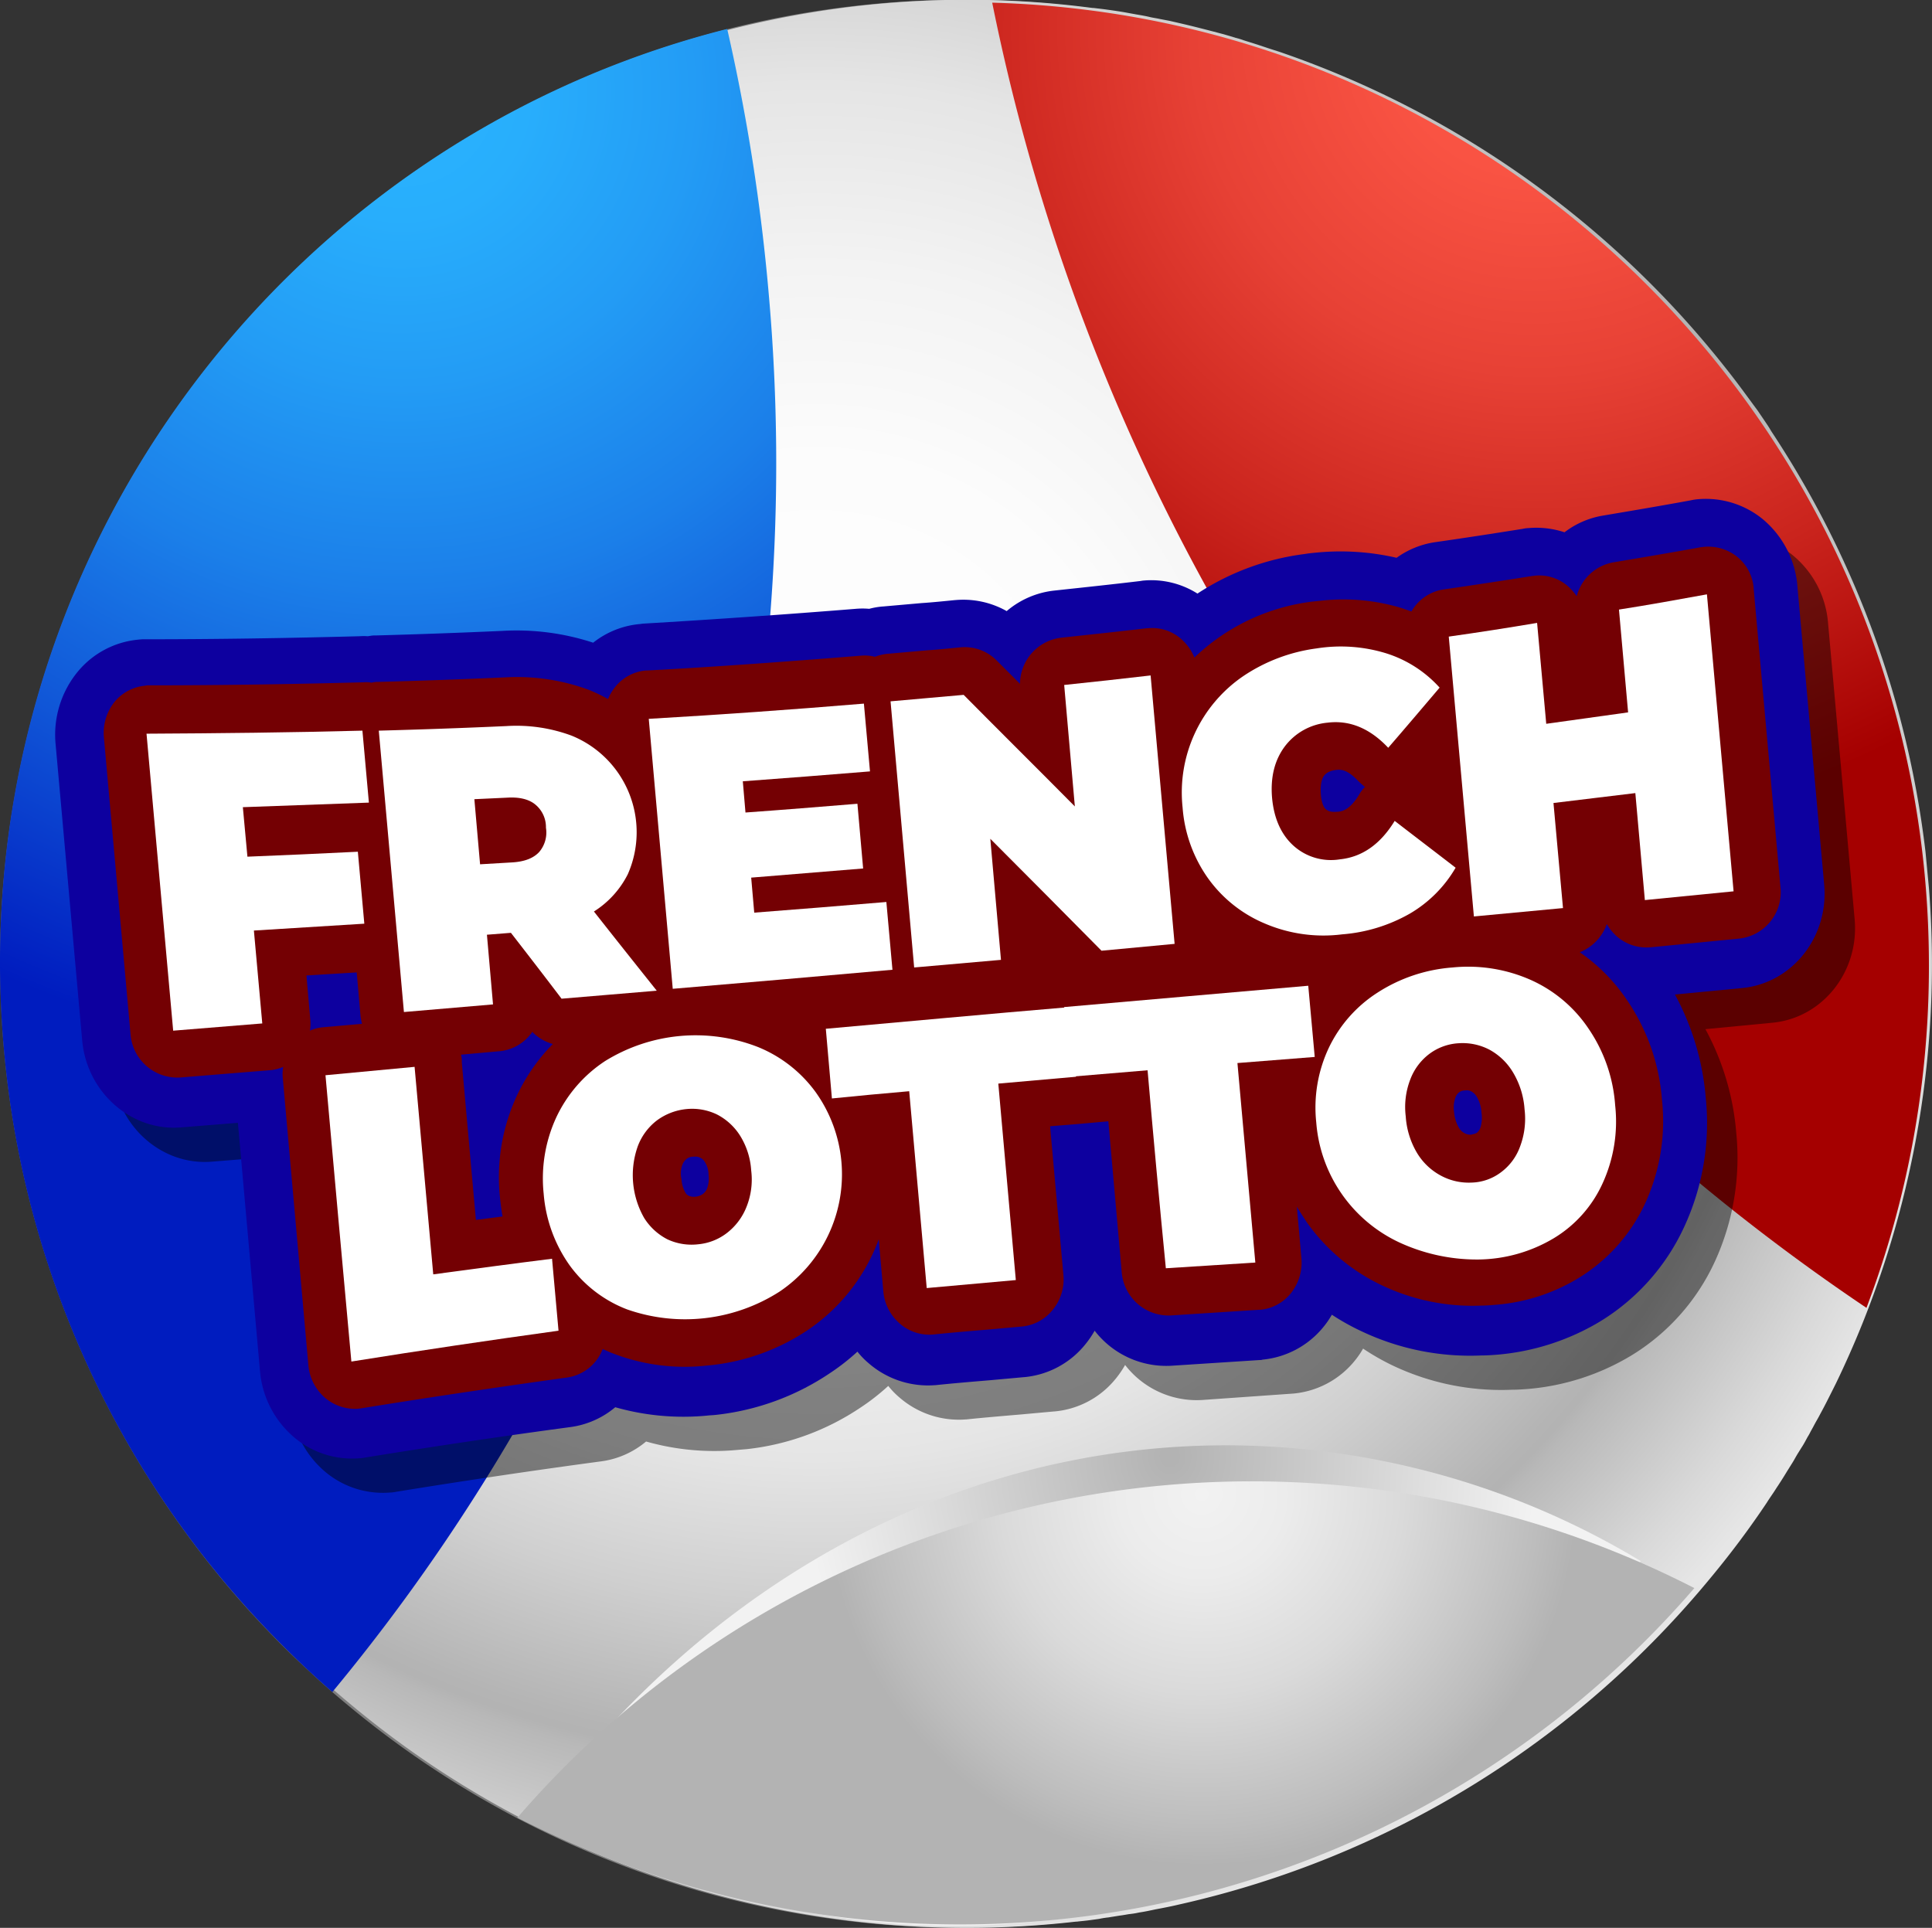 <svg class="fl-fr-lotto-logo" xmlns="http://www.w3.org/2000/svg" xmlns:xlink="http://www.w3.org/1999/xlink" version="1.1" preserveAspectRatio="none" viewBox="0 0 507.39 506.34"><rect x="0" y="0" width="507.39" height="506.34" fill="#333333" stroke="none"/><defs><style>.efa63a48-fe1c-4628-a386-f3e6e2214939{fill:#7f7f7f;}.b1701d61-f15b-4ee8-a40a-42c74b6a2b93{fill:url(#f2f63355-fbf1-4ff2-bbfe-99a8a420ff4a);}.adc704f9-ef52-487c-b78f-2ca35fab5f1a{fill:url(#a1b0cddb-1279-4d8c-9685-cc6ddbe6d16d);}.bc3438ee-ec5c-4762-b8fa-90d383d00729{fill:#1c1c1c;}.f6623692-ae9e-4f69-8822-f5d1426f1bfc{fill:url(#ae1cc2b2-dd0e-4613-a5c5-7031efb60a8e);}.e5d172a1-c48b-4d95-927a-ea110361cda7{fill:url(#b149a5ab-0d69-40b5-9e96-3cf3f9447764);}.f6ab3f5d-6a6e-4f49-b5d6-b0e88802b00c{opacity:0.45;isolation:isolate;}.e1e714bf-de03-480d-b7a9-28610c370ebf{fill:#0d009f;}.b63b1936-51c8-432b-8152-17f39f0066ce{fill:#740003;}.a52e5102-17f7-4730-b23c-7a3eb35fecf4{fill:#fff;}.a2e2b6bd-a685-4d7d-8eb7-b8cc2480fd11{fill:url(#a14470ad-f904-4972-90e3-cee4ccfdf760);}</style><radialGradient id="f2f63355-fbf1-4ff2-bbfe-99a8a420ff4a" cx="214.07" cy="486.59" r="316.95" gradientTransform="translate(0.19 -284)" gradientUnits="userSpaceOnUse"><stop offset="0" stop-color="#fff"/><stop offset="0.26" stop-color="#fcfcfc"/><stop offset="0.42" stop-color="#f3f3f3"/><stop offset="0.57" stop-color="#e5e5e5"/><stop offset="0.69" stop-color="#cfcfcf"/><stop offset="0.81" stop-color="#b4b4b4"/><stop offset="0.82" stop-color="#b3b3b3"/><stop offset="0.83" stop-color="#b8b8b8"/><stop offset="0.94" stop-color="#d9d9d9"/><stop offset="0.99" stop-color="#e6e6e6"/></radialGradient><radialGradient id="a1b0cddb-1279-4d8c-9685-cc6ddbe6d16d" cx="403.05" cy="291.99" r="209.59" gradientTransform="translate(0.19 -284)" gradientUnits="userSpaceOnUse"><stop offset="0" stop-color="#ff5948"/><stop offset="0.18" stop-color="#f95343"/><stop offset="0.43" stop-color="#e74135"/><stop offset="0.71" stop-color="#ca241d"/><stop offset="1" stop-color="#a50000"/></radialGradient><radialGradient id="ae1cc2b2-dd0e-4613-a5c5-7031efb60a8e" cx="-498.93" cy="730.71" r="254.74" gradientTransform="translate(538.89 -747.18) rotate(-5)" gradientUnits="userSpaceOnUse"><stop offset="0" stop-color="#2ab4ff"/><stop offset="0.13" stop-color="#28aefc"/><stop offset="0.3" stop-color="#239cf5"/><stop offset="0.51" stop-color="#1b7fe9"/><stop offset="0.73" stop-color="#1056d7"/><stop offset="0.97" stop-color="#0222c2"/><stop offset="1" stop-color="#001cbf"/></radialGradient><radialGradient id="b149a5ab-0d69-40b5-9e96-3cf3f9447764" cx="689.88" cy="213.21" r="103.73" gradientTransform="translate(-334.36 154.27) scale(0.93 1.07)" gradientUnits="userSpaceOnUse"><stop offset="0.02" stop-color="#b3b3b3"/><stop offset="1" stop-color="#f2f2f2"/></radialGradient><radialGradient id="a14470ad-f904-4972-90e3-cee4ccfdf760" cx="322.03" cy="758" r="103.73" gradientTransform="translate(-6.41 -357.99) scale(1 0.99)" gradientUnits="userSpaceOnUse"><stop offset="0" stop-color="#f2f2f2"/><stop offset="0.21" stop-color="#ececec"/><stop offset="0.51" stop-color="#dadada"/><stop offset="0.85" stop-color="#bdbdbd"/><stop offset="0.95" stop-color="#b3b3b3"/></radialGradient></defs><title>frenchlotto_drawlogo</title><g id="b5e61007-df22-4720-9340-a9a2b7e812f8" data-name="Layer 1"><path class="efa63a48-fe1c-4628-a386-f3e6e2214939" d="M505.6,233.2a252.78,252.78,0,0,1-24.4,130.1l-1,2c-1,2-2,4-3.1,6-.3.6-.7,1.3-1.1,2s-.8,1.5-1.2,2.2-.6,1.2-1,1.8c-.5.9-1,1.9-1.6,2.8l-1,1.6c-.5.8-.9,1.6-1.4,2.4l-1.5,2.4c-.9,1.5-1.8,2.9-2.8,4.4-.8,1.3-1.7,2.5-2.5,3.8h0A235.68,235.68,0,0,1,448.6,414a252.22,252.22,0,0,1-139.9,86.2c-2.1.5-4.2.9-6.3,1.3-1.4.3-2.8.6-4.2.8a20,20,0,0,1-2.4.4c-.8.1-1.7.3-2.6.4l-2.5.4-.6.1a21.66,21.66,0,0,0-2.5.4l-3,.4-2.8.3h-.2a252.29,252.29,0,0,1-189.2-56c-3.9-3.2-7.6-6.4-11.2-9.8-.9-.8-1.8-1.7-2.7-2.5a250.73,250.73,0,0,1-17.4-18.3h0A253.15,253.15,0,0,1,.1,256.2V247A252.63,252.63,0,0,1,57.7,92.4c3.9-4.7,8-9.3,12.1-13.7l.5-.5A252.46,252.46,0,0,1,286,2.1h.3l2.5.3c2.2.3,4.4.6,6.5,1l2.2.4c1.2.2,2.4.4,3.6.7.9.2,1.7.3,2.6.5l2.6.5,2.6.6c3.9.9,7.7,1.9,11.5,2.9l2.4.7c.2.1.4.1.6.2a20.16,20.16,0,0,1,2.3.7l3.5,1.1,3,1,3.1,1A254.49,254.49,0,0,1,452.8,97.4c2.7,3.4,5.2,6.9,7.8,10.4.6.9,1.3,1.9,1.9,2.8s1.1,1.6,1.6,2.5l1.5,2.3a253.68,253.68,0,0,1,39.1,108.3" transform="translate(-0.02 0)"/><path class="b1701d61-f15b-4ee8-a40a-42c74b6a2b93" d="M506.6,233.2a252.78,252.78,0,0,1-24.4,130.1l-1,2c-1,2-2,4-3.1,6-.3.6-.7,1.3-1.1,2s-.8,1.5-1.2,2.2-.6,1.2-1,1.8c-.5.9-1,1.9-1.6,2.8l-1,1.6c-.5.8-.9,1.6-1.4,2.4l-1.5,2.4c-.9,1.5-1.8,2.9-2.8,4.4-.8,1.3-1.7,2.5-2.5,3.8h0A235.68,235.68,0,0,1,449.6,414a252.22,252.22,0,0,1-139.9,86.2c-2.1.5-4.2.9-6.3,1.3-1.4.3-2.8.6-4.2.8a20,20,0,0,1-2.4.4c-.8.1-1.7.3-2.6.4l-2.5.4-.6.1a21.66,21.66,0,0,0-2.5.4l-3,.4-2.8.3h-.2a252.29,252.29,0,0,1-189.2-56c-3.9-3.2-7.6-6.4-11.2-9.8-.9-.8-1.8-1.7-2.7-2.5a250.73,250.73,0,0,1-17.4-18.3h0a253.15,253.15,0,0,1-61-161.9V247A252.63,252.63,0,0,1,58.7,92.4c3.9-4.7,8-9.3,12.1-13.7l.5-.5A252.46,252.46,0,0,1,287,2.1h.3l2.5.3c2.2.3,4.4.6,6.5,1l2.2.4c1.2.2,2.4.4,3.6.7.9.2,1.7.3,2.6.5l2.6.5,2.6.6c3.9.9,7.7,1.9,11.5,2.9l2.4.7c.2.1.4.1.6.2a20.16,20.16,0,0,1,2.3.7l3.5,1.1,3,1,3.1,1A254.49,254.49,0,0,1,453.8,97.4c2.7,3.4,5.2,6.9,7.8,10.4.6.9,1.3,1.9,1.9,2.8s1.1,1.6,1.6,2.5l1.5,2.3a253.68,253.68,0,0,1,39.1,108.3" transform="translate(-0.02 0)"/><path class="adc704f9-ef52-487c-b78f-2ca35fab5f1a" d="M260.6.7a538.83,538.83,0,0,0,99.1,219.5A546.17,546.17,0,0,0,490.2,343.5a253.27,253.27,0,0,0,16.4-89.9C506.6,116.3,397.1,4.5,260.6.7Z" transform="translate(-0.02 0)"/><path class="bc3438ee-ec5c-4762-b8fa-90d383d00729" d="M434.5,251.4l7.3-4.5c-7.9-36.4-29.4-70.2-58.4-96l-14.7,18.6C399,190.3,423,219.2,434.5,251.4Z" transform="translate(-0.02 0)"/><path class="bc3438ee-ec5c-4762-b8fa-90d383d00729" d="M389.6,143.8c29.4,26.4,50.4,61.1,56,97.1l6.9-.6" transform="translate(-0.02 0)"/><path class="f6623692-ae9e-4f69-8822-f5d1426f1bfc" d="M201.9,77.1A510,510,0,0,0,191,7.6C72.6,37.5-10,149.6,1,275.1A252.31,252.31,0,0,0,65.3,422.8a264,264,0,0,0,22,21.6,508.81,508.81,0,0,0,37.5-51.5A504.59,504.59,0,0,0,201.9,77.1Z" transform="translate(-0.02 0)"/><path class="e5d172a1-c48b-4d95-927a-ea110361cda7" d="M430.9,410a211.19,211.19,0,0,0-108.8-30.4c-72.2,0-136.8,37.2-180.2,95.8,32.6,19.4,69.5,30.4,108.8,30.4C323,505.8,387.6,468.6,430.9,410Z" transform="translate(-0.02 0)"/><path class="f6ab3f5d-6a6e-4f49-b5d6-b0e88802b00c" d="M339.8,366a23.47,23.47,0,0,0,16-8.6,22.74,22.74,0,0,0,2.2-3.2,61.78,61.78,0,0,0,7.9,4.5,66.36,66.36,0,0,0,31.3,6.3c1.4,0,2.8-.1,4.1-.2a62.73,62.73,0,0,0,27-8.7,56.47,56.47,0,0,0,22.1-24.8,65.46,65.46,0,0,0,5.6-33.8,68.61,68.61,0,0,0-8.1-27.2l17.7-1.7c13.1-1.3,22.7-13.4,21.5-27.1l-7-78a25.64,25.64,0,0,0-9.3-17.7,23.65,23.65,0,0,0-16.8-5.2,13.8,13.8,0,0,0-2,.3c-7.6,1.4-15.3,2.7-23,3.9a22.72,22.72,0,0,0-10.2,4.4,23.64,23.64,0,0,0-9.5-1.1c-.5.1-1,.1-1.5.2-7.5,1.2-15.3,2.4-23,3.5a23,23,0,0,0-10.1,4.1,65.58,65.58,0,0,0-20.7-1.4c-1.1.1-2.3.2-3.4.4a66.5,66.5,0,0,0-28.2,10.4,23.47,23.47,0,0,0-14.4-3.5l-.6.1c-7.5.9-15.1,1.7-22.5,2.5a23.13,23.13,0,0,0-12.6,5.4,23.17,23.17,0,0,0-13.4-2.9h-.1l-8.9.8-10.2.9h-.1a20.21,20.21,0,0,0-3.4.6,20.45,20.45,0,0,0-3.5,0c-18.6,1.5-37.4,2.8-56,3.9l-.7.1a22.65,22.65,0,0,0-12.2,4.9,64.54,64.54,0,0,0-23.9-3.1c-11,.5-22.2.9-33.2,1.2a6.6,6.6,0,0,0-1.4.1l-.7.1h-2.1c-18.5.3-37.4.6-56.1.6a13.4,13.4,0,0,0-2,.1,23.22,23.22,0,0,0-15.6,8.1,26.07,26.07,0,0,0-6.1,19.1l7,77.9c1.2,13.7,12.9,24,26,22.9l14.9-1.2,5.8,65.2a25.69,25.69,0,0,0,9.2,17.6,23.51,23.51,0,0,0,16.9,5.3,8.75,8.75,0,0,0,1.6-.2c17.9-2.9,36-5.6,53.9-8a23.07,23.07,0,0,0,11.7-5.2,65.32,65.32,0,0,0,24.1,2.2l2.4-.2A66.43,66.43,0,0,0,226,369.7a57.29,57.29,0,0,0,7.3-5.7,20.57,20.57,0,0,0,2.9,3,23.75,23.75,0,0,0,17.5,5.8h.1c4.8-.5,9.6-.9,14.3-1.3l8.8-.8h.1a23.34,23.34,0,0,0,16.2-8.8,25.38,25.38,0,0,0,2.3-3.4,23.75,23.75,0,0,0,20.2,9.2" transform="translate(-0.02 0)"/><path class="e1e714bf-de03-480d-b7a9-28610c370ebf" d="M462.9,136.3a23.65,23.65,0,0,0-16.8-5.2,13.8,13.8,0,0,0-2,.3c-7.6,1.4-15.3,2.7-23,4a22.72,22.72,0,0,0-10.2,4.4,23.64,23.64,0,0,0-9.5-1.1,7.72,7.72,0,0,0-1.5.2c-7.5,1.2-15.3,2.4-23,3.5a23,23,0,0,0-10.1,4.1,65.58,65.58,0,0,0-20.7-1.4c-1.1.1-2.2.2-3.4.4a66.5,66.5,0,0,0-28.2,10.4,22.74,22.74,0,0,0-14.4-3.4l-.6.1c-7.5.9-15.1,1.7-22.5,2.5a23.13,23.13,0,0,0-12.6,5.4,23.17,23.17,0,0,0-13.4-2.9h-.1c-3,.3-5.9.6-8.9.8l-10.2.9h-.1a20.21,20.21,0,0,0-3.4.6,20.45,20.45,0,0,0-3.5,0c-18.6,1.5-37.4,2.8-56,3.9l-.7.1a23,23,0,0,0-12.3,4.9,64.54,64.54,0,0,0-23.9-3.1c-11.1.5-22.2.9-33.2,1.2a6.6,6.6,0,0,0-1.4.1l-.7.1a14.72,14.72,0,0,0-2.1,0c-18.6.5-37.5.8-56.2.8a13.4,13.4,0,0,0-2,.1,23.44,23.44,0,0,0-15.6,8.1,26.07,26.07,0,0,0-6.1,19.1l7,78c1.2,13.7,12.9,24,26,22.9l14.9-1.2,5.8,65.2a25.69,25.69,0,0,0,9.2,17.6A23.51,23.51,0,0,0,94.4,383a8.75,8.75,0,0,0,1.6-.2c17.9-2.9,36-5.6,53.9-8a23.07,23.07,0,0,0,11.7-5.2,65.32,65.32,0,0,0,24.1,2.2c.8-.1,1.6-.1,2.4-.2a66.43,66.43,0,0,0,29.8-10.9,57.29,57.29,0,0,0,7.3-5.7,20.57,20.57,0,0,0,2.9,3,23.75,23.75,0,0,0,17.5,5.8h.1c4.8-.5,9.6-.9,14.4-1.3l8.8-.8h.1a23.34,23.34,0,0,0,16.2-8.8,25.38,25.38,0,0,0,2.3-3.4,23.75,23.75,0,0,0,20.2,9.2l23.2-1.5a1.7,1.7,0,0,0,.7-.1,23.47,23.47,0,0,0,16-8.6,22.74,22.74,0,0,0,2.2-3.2,61.09,61.09,0,0,0,7.9,4.4,66.51,66.51,0,0,0,31.4,6.3c1.4,0,2.8-.1,4.1-.2a62.73,62.73,0,0,0,27-8.7,57.09,57.09,0,0,0,22.1-24.8,64.88,64.88,0,0,0,5.7-33.9,68.61,68.61,0,0,0-8.1-27.2l17.7-1.7c13.1-1.3,22.7-13.4,21.5-27.1l-7-78A25.61,25.61,0,0,0,462.9,136.3Z" transform="translate(-0.02 0)"/><path class="b63b1936-51c8-432b-8152-17f39f0066ce" d="M456.2,146.2a12.21,12.21,0,0,0-8.4-2.6c-.3,0-.6.1-1,.1-7.6,1.4-15.4,2.7-23.1,4a12.16,12.16,0,0,0-9.6,8.9,13.52,13.52,0,0,0-2.5-2.8,11.41,11.41,0,0,0-8.5-2.6l-.8.1c-7.6,1.2-15.4,2.4-23.1,3.5a11.75,11.75,0,0,0-8.5,5.8c-.9-.3-1.7-.6-2.6-.9a52.57,52.57,0,0,0-20.5-2l-2.9.3a54.27,54.27,0,0,0-31,14.7,13,13,0,0,0-3.5-4.9,11.48,11.48,0,0,0-8.7-2.8h-.3c-7.6.9-15.2,1.7-22.6,2.5a12.28,12.28,0,0,0-10.7,12.1l-6.1-6.1a11.84,11.84,0,0,0-9.4-3.5h0c-3,.3-5.9.6-8.9.8l-10.2.9h-.1a13,13,0,0,0-3.4.8,11,11,0,0,0-3.6-.3c-18.6,1.5-37.6,2.9-56.2,3.9h-.4a11.64,11.64,0,0,0-8,4.3,12.89,12.89,0,0,0-1.9,3.2,45.9,45.9,0,0,0-5-2.4,54.34,54.34,0,0,0-21.9-3.3c-11.1.5-22.3.9-33.4,1.2H99a6.75,6.75,0,0,0-1.4.2,7.41,7.41,0,0,0-2.1-.1c-18.7.5-37.7.8-56.4.8a3.4,3.4,0,0,0-1,.1,11.87,11.87,0,0,0-7.8,4,13.1,13.1,0,0,0-3,9.5l7,78a12.34,12.34,0,0,0,13,11.4l23.4-1.9h.1a11.21,11.21,0,0,0,3.6-.9,10.63,10.63,0,0,0-.1,3.1L81,358.5a12.75,12.75,0,0,0,4.6,8.8A12.14,12.14,0,0,0,94,370l.8-.1c17.9-2.9,36.2-5.6,54.1-8.1a11.77,11.77,0,0,0,9.4-7.5c.9.4,1.9.9,2.8,1.2a52.12,52.12,0,0,0,24.1,3.2l2-.2a56.37,56.37,0,0,0,24.7-9,49.21,49.21,0,0,0,18.9-24l1.2,13.6a12.54,12.54,0,0,0,4.3,8.5,11.79,11.79,0,0,0,8.8,2.9h0c4.8-.5,9.6-.9,14.4-1.3l8.9-.8h0a11.77,11.77,0,0,0,8.1-4.4,12.56,12.56,0,0,0,2.8-9.1l-3.5-39.1,7.5-.6,7.8-.7,3.5,39.5a12.37,12.37,0,0,0,12.8,11.5l23.3-1.5h.3a11.64,11.64,0,0,0,8-4.3,12.91,12.91,0,0,0,2.8-9.3l-1.2-13.5c.8,1.4,1.7,2.7,2.6,4.1a50.64,50.64,0,0,0,20,16.7,55.37,55.37,0,0,0,26,5.2c1.2,0,2.3-.1,3.5-.2a49.24,49.24,0,0,0,22-7.1A45.23,45.23,0,0,0,432.1,316a51.7,51.7,0,0,0,4.4-27.1,53.55,53.55,0,0,0-9.1-26.1,47.2,47.2,0,0,0-12.5-12.7,12.36,12.36,0,0,0,7.1-7.4,13.51,13.51,0,0,0,2.6,3.2,11.79,11.79,0,0,0,8.8,2.9h.1l23.4-2.3a12.25,12.25,0,0,0,10.7-13.6l-7-78A11.77,11.77,0,0,0,456.2,146.2ZM386.5,298a3.13,3.13,0,0,1-1.9-.4,3.75,3.75,0,0,1-1.6-1.7,9.83,9.83,0,0,1-1.1-3.8,7.79,7.79,0,0,1,.3-3.7,3.07,3.07,0,0,1,1-1.5,2.69,2.69,0,0,1,1.5-.5h.1a2.49,2.49,0,0,1,1.7.3,3.86,3.86,0,0,1,1.5,1.6,9.2,9.2,0,0,1,1.1,4,8.64,8.64,0,0,1-.3,3.9,3,3,0,0,1-.9,1.3,2.84,2.84,0,0,1-1.2.4ZM121.1,277l10-.9h.1a11.77,11.77,0,0,0,8.1-4.4,3,3,0,0,0,.5-.7,12,12,0,0,0,5.4,3.2,48.86,48.86,0,0,0-9.4,13.5,50.77,50.77,0,0,0-4.5,26.6c.2,1.8.4,3.5.7,5.2l-7,.9L121.3,279A6.8,6.8,0,0,0,121.1,277Zm58.1,29a3.55,3.55,0,0,1,1.1-1.6,2.79,2.79,0,0,1,1.8-.6h.1a2.89,2.89,0,0,1,3,1.5,6.2,6.2,0,0,1,.9,3.2,7.76,7.76,0,0,1-.3,3.4,3.35,3.35,0,0,1-1.2,1.7,4,4,0,0,1-1.9.7h-.1a3,3,0,0,1-1.6-.2,2,2,0,0,1-1.1-1.1,7.76,7.76,0,0,1-.9-3.3A6.63,6.63,0,0,1,179.2,306ZM351.1,202.2c.9-.1,2.7-.2,5.6,2.9.6.6,1.2,1.1,1.8,1.6a8.34,8.34,0,0,0-1.6,2.1c-2.5,4.1-4.6,4.3-5.5,4.4h-.1c-2.1.2-2.7-.4-3-.6s-1.2-1.1-1.4-4.1.5-4.3.8-4.7,1-1.3,3.3-1.6ZM84.9,269.8a10.64,10.64,0,0,0-3.5.9,10.07,10.07,0,0,0,.1-3l-1-11.5,13.2-.8,1,11.4a15.52,15.52,0,0,0,.4,2.1Z" transform="translate(-0.02 0)"/><path class="a52e5102-17f7-4730-b23c-7a3eb35fecf4" d="M63.8,212,65,225c9.7-.4,19.3-.8,29-1.3l1.7,18.9-29,1.8,2.2,24.4-23.4,1.9-7-78c18.9-.1,37.8-.3,56.7-.8l1.7,18.9Z" transform="translate(-0.02 0)"/><path class="a52e5102-17f7-4730-b23c-7a3eb35fecf4" d="M134.2,245l-6.3.5,1.6,18.3-23.4,2-6.6-73.9c11.2-.3,22.4-.7,33.5-1.2a41.62,41.62,0,0,1,17.1,2.5,27.36,27.36,0,0,1,14.8,36.4,24.71,24.71,0,0,1-8.9,9.8c5.5,7,11,13.9,16.5,20.8l-25,2.1C143.1,256.5,138.7,250.8,134.2,245Zm6.4-33.7c-1.7-1.4-4.2-2-7.4-1.8l-8.6.4,1.5,17.1,8.5-.5c3.2-.2,5.5-1.1,7-2.7a7.87,7.87,0,0,0,1.8-6.4,7.67,7.67,0,0,0-2.8-6.1Z" transform="translate(-0.02 0)"/><path class="a52e5102-17f7-4730-b23c-7a3eb35fecf4" d="M232.8,236.9l1.6,17.8c-19.2,1.7-38.5,3.4-57.7,5l-6.3-70.9q28.35-1.65,56.5-4l1.6,17.8c-11.1.9-22.3,1.8-33.4,2.6l.7,8.2c9.8-.7,19.6-1.5,29.4-2.3l1.5,17-29.4,2.4.8,9.2C209.6,238.8,221.2,237.9,232.8,236.9Z" transform="translate(-0.02 0)"/><path class="a52e5102-17f7-4730-b23c-7a3eb35fecf4" d="M302.2,177.4l6.3,70.5-19.2,1.8c-9.7-9.8-19.4-19.6-29.2-29.4l2.8,31.8-22.8,2-6.2-69.9c6.4-.6,12.8-1.1,19.2-1.7,9.7,9.8,19.5,19.5,29.2,29.3l-2.8-31.9C287.1,179.1,294.6,178.3,302.2,177.4Z" transform="translate(-0.02 0)"/><path class="a52e5102-17f7-4730-b23c-7a3eb35fecf4" d="M332.3,242.6a35,35,0,0,1-15-11.9,36.81,36.81,0,0,1-6.7-18.6,37,37,0,0,1,15.9-34.5,45,45,0,0,1,19.3-7.3,40.49,40.49,0,0,1,18.3,1.3,31.66,31.66,0,0,1,14,9c-4.5,5.3-9,10.6-13.5,15.8q-7.2-7.65-15.9-6.6a15.88,15.88,0,0,0-11.3,6.3q-4,5.4-3.3,13.5c.5,5.4,2.4,9.6,5.6,12.5a14.7,14.7,0,0,0,12.2,3.6c5.8-.6,10.6-3.9,14.4-10.1,5.3,4.1,10.7,8.2,16,12.3A33.42,33.42,0,0,1,370.2,240a42.47,42.47,0,0,1-17.7,5.4A39.11,39.11,0,0,1,332.3,242.6Z" transform="translate(-0.02 0)"/><path class="a52e5102-17f7-4730-b23c-7a3eb35fecf4" d="M448.3,156.1l7,78L432,236.4l-2.5-28.1c-7.2.9-14.3,1.7-21.5,2.6l2.5,27.6-23.4,2.2-6.6-73.5c7.8-1.1,15.5-2.3,23.2-3.6l2.4,26.5,21.5-3-2.4-27C432.9,158.9,440.6,157.5,448.3,156.1Z" transform="translate(-0.02 0)"/><path class="a52e5102-17f7-4730-b23c-7a3eb35fecf4" d="M85.5,282.4l23.4-2.2,4.9,54.5c10.4-1.4,20.8-2.8,31.2-4.1l1.7,18.9c-18.1,2.5-36.3,5.2-54.4,8.1Q88.85,320,85.5,282.4Z" transform="translate(-0.02 0)"/><path class="a52e5102-17f7-4730-b23c-7a3eb35fecf4" d="M164.7,343.9a33.35,33.35,0,0,1-15.1-11.6,37.63,37.63,0,0,1-6.8-18.8,38.21,38.21,0,0,1,3.3-20,35.91,35.91,0,0,1,12.8-14.8,45.12,45.12,0,0,1,40.2-3.7,35,35,0,0,1,15.1,11.8,37.15,37.15,0,0,1-9.4,52.4,46,46,0,0,1-40.1,4.7Zm26.4-20.2a16.11,16.11,0,0,0,5-6.8,19.26,19.26,0,0,0,1.2-9.5,19.53,19.53,0,0,0-2.9-9.1,15.65,15.65,0,0,0-6.1-5.6,15,15,0,0,0-8.1-1.4,15.6,15.6,0,0,0-7.7,3,15.32,15.32,0,0,0-5,6.8,22.66,22.66,0,0,0,1.7,18.8,15.65,15.65,0,0,0,6.1,5.6,15,15,0,0,0,8.1,1.3A14.52,14.52,0,0,0,191.1,323.7Z" transform="translate(-0.02 0)"/><path class="a52e5102-17f7-4730-b23c-7a3eb35fecf4" d="M238.8,286.6c-6.8.6-13.5,1.2-20.3,1.9l-1.6-18.3c21.3-1.9,42.7-3.9,64.1-5.7l1.6,18.3-20.4,1.8,4.6,51.6-23.4,2.1Z" transform="translate(-0.02 0)"/><path class="a52e5102-17f7-4730-b23c-7a3eb35fecf4" d="M301.4,281.1l-20.3,1.7-1.6-18.3c21.3-1.9,42.7-3.7,64.1-5.6l1.7,18.7L325,279.2l4.7,52.4-23.5,1.5C304.5,315.8,302.9,298.4,301.4,281.1Z" transform="translate(-0.02 0)"/><path class="a52e5102-17f7-4730-b23c-7a3eb35fecf4" d="M367.7,326.4a38,38,0,0,1-22-31.6,36.77,36.77,0,0,1,3.3-19.6,35.2,35.2,0,0,1,12.8-14.5,42,42,0,0,1,19.7-6.6,40.61,40.61,0,0,1,20.6,3.3,35.9,35.9,0,0,1,15.2,12.9,40.67,40.67,0,0,1,6.9,20,39,39,0,0,1-3.3,20.5,32.5,32.5,0,0,1-12.8,14.4,39.45,39.45,0,0,1-19.8,5.6A48.6,48.6,0,0,1,367.7,326.4Zm26.5-18.5a14.51,14.51,0,0,0,5-6.7,20.71,20.71,0,0,0,1.2-9.9,21.63,21.63,0,0,0-3-9.6,16.24,16.24,0,0,0-6.2-6,15.21,15.21,0,0,0-8.1-1.7,14.16,14.16,0,0,0-7.7,2.8,15,15,0,0,0-5,6.7,20.05,20.05,0,0,0-1.2,9.7,21.49,21.49,0,0,0,2.9,9.5,16.24,16.24,0,0,0,6.2,6,15.38,15.38,0,0,0,8.1,1.9A13.37,13.37,0,0,0,394.2,307.9Z" transform="translate(-0.02 0)"/><path class="a2e2b6bd-a685-4d7d-8eb7-b8cc2480fd11" d="M445,417.1a254.79,254.79,0,0,0-309.1,60.3A254.77,254.77,0,0,0,445,417.1Z" transform="translate(-0.02 0)"/></g></svg>